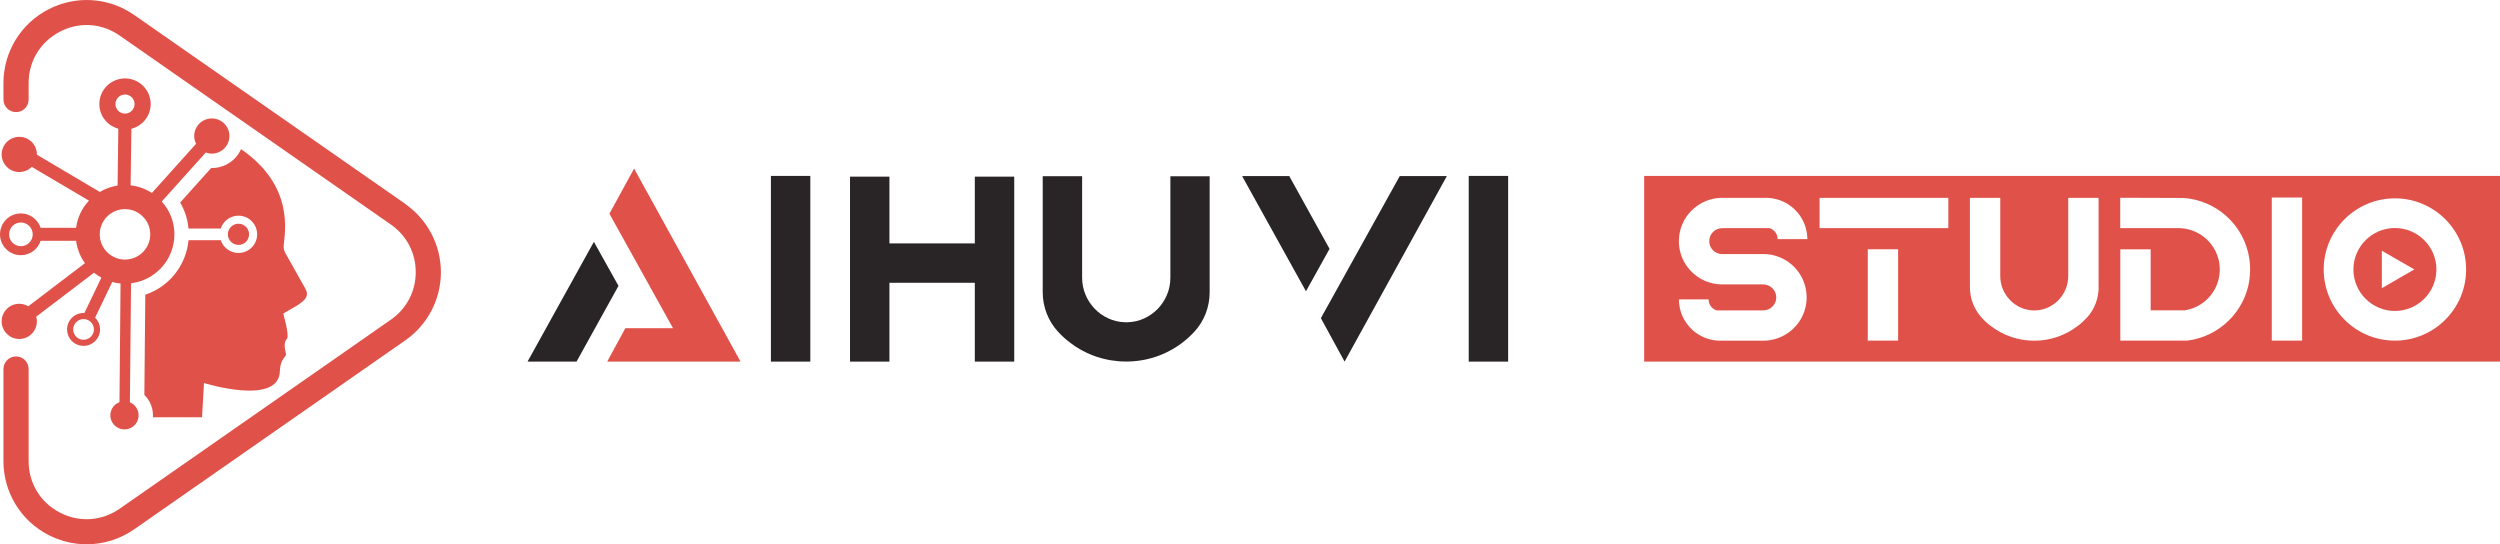 <svg width="294" height="64" viewBox="0 0 294 64" fill="none" xmlns="http://www.w3.org/2000/svg">
<g clip-path="url(#clip0_139_80)">
<path d="M29.292 27.559C29.292 26.875 28.733 26.308 28.048 26.308C27.363 26.308 26.796 26.875 26.796 27.559C26.796 28.244 27.355 28.801 28.048 28.801C28.742 28.801 29.292 28.244 29.292 27.559Z" fill="#E05149"/>
<path d="M28.344 17.536C27.761 18.88 26.424 19.759 24.91 19.759H24.834L21.188 23.815C21.738 24.753 22.068 25.793 22.17 26.875H25.959C26.247 25.996 27.076 25.362 28.048 25.362C29.258 25.362 30.239 26.351 30.239 27.559C30.239 28.768 29.258 29.748 28.048 29.748C27.076 29.748 26.247 29.114 25.959 28.244H22.17C21.899 31.218 19.877 33.728 17.086 34.658L16.976 46.439C17.678 47.123 18.05 48.087 17.983 49.067H23.76L23.988 45.044C23.988 45.044 32.836 47.799 32.912 43.625C32.946 42.213 33.682 41.943 33.639 41.647C33.597 41.351 33.233 40.379 33.749 39.83C34.062 39.501 33.309 36.872 33.309 36.872L34.942 35.926C35.949 35.275 36.38 34.785 35.898 33.923L33.546 29.739C33.403 29.477 33.343 29.182 33.36 28.878C33.479 27.373 34.68 21.888 28.344 17.536Z" fill="#E05149"/>
<path d="M47.672 23.984L15.784 1.766C12.789 -0.33 8.907 -0.575 5.667 1.115C2.419 2.806 0.406 6.127 0.406 9.778V11.705C0.406 12.524 1.066 13.184 1.886 13.184C2.707 13.184 3.366 12.524 3.366 11.705V9.778C3.366 7.192 4.737 4.935 7.029 3.735C9.321 2.535 11.96 2.704 14.083 4.192L45.972 26.41C47.824 27.703 48.89 29.739 48.89 32.004C48.89 34.261 47.824 36.297 45.972 37.59L14.083 59.817C11.96 61.296 9.321 61.465 7.029 60.273C4.737 59.073 3.366 56.816 3.366 54.23V43.396C3.366 42.577 2.707 41.917 1.886 41.917C1.066 41.917 0.406 42.577 0.406 43.396V54.23C0.406 57.881 2.419 61.203 5.659 62.893C7.088 63.636 8.645 64.008 10.184 64.008C12.146 64.008 14.1 63.417 15.775 62.251L47.664 40.024C50.286 38.199 51.85 35.199 51.85 32.013C51.85 28.818 50.286 25.826 47.664 23.993L47.672 23.984Z" fill="#E05149"/>
<path d="M2.267 35.723C1.125 35.723 0.195 36.652 0.195 37.793C0.195 38.934 1.125 39.864 2.267 39.864C3.409 39.864 4.339 38.934 4.339 37.793C4.339 37.599 4.305 37.422 4.255 37.244L11.055 32.072C11.326 32.292 11.614 32.478 11.918 32.647L11.554 33.416L9.922 36.813C9.736 36.796 9.541 36.813 9.347 36.864C8.848 36.99 8.425 37.312 8.162 37.751C7.892 38.199 7.824 38.715 7.951 39.221C8.078 39.72 8.391 40.143 8.839 40.405C9.144 40.582 9.482 40.675 9.82 40.675C9.981 40.675 10.15 40.658 10.302 40.616C11.343 40.346 11.969 39.289 11.707 38.258C11.614 37.903 11.427 37.599 11.182 37.362L12.832 33.931L13.195 33.162C13.517 33.247 13.838 33.306 14.176 33.34L14.05 47.292C13.779 47.402 13.525 47.571 13.331 47.808C12.764 48.535 12.882 49.574 13.61 50.14C14.329 50.715 15.369 50.588 15.944 49.87C16.13 49.625 16.249 49.346 16.283 49.067C16.359 48.501 16.139 47.909 15.665 47.537C15.547 47.444 15.411 47.377 15.276 47.318L15.411 33.314C18.279 32.968 20.512 30.517 20.512 27.559C20.512 26.072 19.945 24.72 19.023 23.697L24.2 17.933C24.42 18.018 24.657 18.069 24.91 18.069C25.832 18.069 26.619 17.46 26.881 16.632C26.949 16.429 26.983 16.218 26.983 15.998C26.983 14.857 26.052 13.928 24.91 13.928C23.768 13.928 22.838 14.857 22.838 15.998C22.838 16.328 22.922 16.632 23.058 16.911L17.864 22.691C17.128 22.218 16.274 21.897 15.361 21.795L15.454 15.144C16.748 14.815 17.721 13.64 17.721 12.237C17.721 10.572 16.367 9.22 14.701 9.22C13.034 9.22 11.681 10.572 11.681 12.237C11.681 13.632 12.637 14.79 13.914 15.136L13.83 21.821C13.077 21.939 12.366 22.193 11.74 22.573L4.339 18.195V18.162C4.339 17.021 3.417 16.091 2.267 16.091C1.117 16.091 0.195 17.021 0.195 18.162C0.195 19.302 1.125 20.232 2.267 20.232C2.842 20.232 3.358 19.995 3.73 19.623L10.463 23.596C9.651 24.457 9.11 25.565 8.949 26.79H4.779C4.449 25.81 3.544 25.1 2.453 25.1C1.1 25.1 0 26.207 0 27.559C0 28.911 1.1 30.01 2.453 30.01C3.544 30.01 4.458 29.3 4.779 28.32H8.949C9.076 29.291 9.44 30.187 9.989 30.948L3.324 36.019C3.011 35.841 2.656 35.723 2.267 35.723ZM10.125 39.914C9.812 39.999 9.482 39.948 9.203 39.788C8.924 39.619 8.729 39.357 8.645 39.044C8.568 38.723 8.611 38.402 8.78 38.123C8.941 37.844 9.211 37.641 9.524 37.565C9.626 37.54 9.727 37.523 9.829 37.523C10.37 37.523 10.861 37.886 11.005 38.436C11.174 39.086 10.776 39.754 10.125 39.914ZM13.576 12.237C13.576 11.62 14.083 11.113 14.701 11.113C15.318 11.113 15.826 11.62 15.826 12.237C15.826 12.854 15.318 13.361 14.701 13.361C14.083 13.361 13.576 12.854 13.576 12.237ZM14.701 24.593C15.538 24.593 16.299 24.939 16.832 25.505C17.357 26.029 17.67 26.756 17.67 27.559C17.67 29.131 16.443 30.416 14.895 30.517C14.828 30.525 14.768 30.525 14.701 30.525C13.06 30.525 11.732 29.199 11.732 27.559C11.732 25.919 13.06 24.593 14.701 24.593ZM2.453 28.953C1.692 28.953 1.066 28.328 1.066 27.559C1.066 26.79 1.692 26.165 2.453 26.165C3.214 26.165 3.849 26.79 3.849 27.559C3.849 28.328 3.223 28.953 2.453 28.953Z" fill="#E05149"/>
<path d="M95.293 20.688V42.526H90.658V20.688H95.293Z" fill="#292526"/>
<path d="M119.273 20.773V42.526H114.638V33.255H104.598V42.526H99.962V20.773H104.598V28.624H114.638V20.773H119.273Z" fill="#292526"/>
<path d="M142.255 20.722V34.345C142.255 36.111 141.612 37.776 140.436 39.035C140.005 39.5 139.523 39.931 139.015 40.32C137.112 41.757 134.837 42.517 132.443 42.517C130.049 42.517 127.765 41.757 125.862 40.312C125.346 39.923 124.864 39.492 124.433 39.019C123.265 37.759 122.623 36.094 122.623 34.337V20.722H127.258V32.663C127.258 35.461 129.499 37.801 132.257 37.895C132.324 37.895 132.384 37.895 132.451 37.895C132.519 37.895 132.578 37.895 132.637 37.895C135.395 37.81 137.636 35.469 137.636 32.672V20.73H142.272L142.255 20.722Z" fill="#292526"/>
<path d="M177.357 20.688V42.526H172.722V20.688H177.357Z" fill="#292526"/>
<path d="M67.803 42.526L68.049 42.078L72.734 33.618L69.842 28.438L62.745 41.25L62.128 42.365L62.043 42.526H67.803Z" fill="#292526"/>
<path d="M71.406 42.526H87.088L74.57 19.826L71.677 25.116L71.669 25.133L79.146 38.596H73.538L71.406 42.526Z" fill="#E05149"/>
<path d="M151.618 20.705L151.855 21.136L156.355 29.266L153.581 34.252L146.755 21.939L146.163 20.866V20.857V20.866L146.078 20.705H151.618Z" fill="#292526"/>
<path d="M164.611 20.705L155.332 37.421L155.348 37.438L158.123 42.526L170.151 20.705H164.611Z" fill="#292526"/>
<path d="M281.642 26.815C278.952 26.815 276.762 29.004 276.762 31.692C276.762 34.379 278.952 36.568 281.642 36.568C284.332 36.568 286.523 34.379 286.523 31.692C286.523 29.004 284.332 26.815 281.642 26.815ZM282.014 32.79L280.103 33.889V29.486L282.014 30.584L283.926 31.683L282.014 32.782V32.79Z" fill="#E05149"/>
<path d="M193.353 20.688V42.526H294V20.688H193.353ZM202.538 29.875H207.368C209.195 29.875 210.887 30.855 211.792 32.444C212.232 33.213 212.46 34.083 212.46 34.971C212.46 35.858 212.232 36.728 211.792 37.497C210.887 39.078 209.187 40.066 207.368 40.066H202.31C200.069 40.066 198.182 38.554 197.616 36.5C197.506 36.086 197.438 35.655 197.438 35.207H200.931C200.931 35.807 201.32 36.323 201.862 36.5H207.36C208.197 36.5 208.891 35.816 208.891 34.979C208.891 34.142 208.206 33.449 207.36 33.449H202.53C201.101 33.449 199.756 32.849 198.8 31.827C198.538 31.548 198.301 31.227 198.106 30.889C197.666 30.12 197.438 29.249 197.438 28.362C197.438 27.474 197.666 26.604 198.106 25.835C199.011 24.255 200.711 23.266 202.53 23.266H207.673C209.914 23.266 211.801 24.779 212.367 26.832C212.477 27.246 212.545 27.677 212.545 28.125H209.051C209.051 27.525 208.662 27.01 208.121 26.832H202.53C201.684 26.832 201.007 27.517 201.007 28.362C201.007 29.207 201.693 29.883 202.53 29.883L202.538 29.875ZM223.219 40.058H219.65V29.317H223.219V40.058ZM229.123 26.832H223.219H219.65H213.983V23.266H229.123V26.832ZM246.802 33.762C246.802 35.123 246.303 36.407 245.398 37.379C245.059 37.742 244.696 38.072 244.298 38.368C242.826 39.475 241.075 40.066 239.231 40.066C237.387 40.066 235.628 39.475 234.156 38.368C233.759 38.072 233.387 37.734 233.057 37.371C232.16 36.399 231.661 35.114 231.661 33.762V23.266H235.231V32.469C235.231 34.624 236.956 36.433 239.079 36.5C239.13 36.5 239.181 36.5 239.231 36.5C239.282 36.5 239.324 36.5 239.375 36.5C241.498 36.441 243.224 34.633 243.224 32.469V23.266H246.793V33.77L246.802 33.762ZM264.531 32.925C263.981 36.669 260.97 39.602 257.214 40.058H257.172H249.348V29.325H252.917V36.492H256.935C258.923 36.188 260.53 34.666 260.944 32.689C261.012 32.359 261.046 32.021 261.046 31.692C261.046 31.362 261.012 31.041 260.953 30.728C260.716 29.57 260.065 28.531 259.117 27.812C258.534 27.373 257.865 27.069 257.155 26.925C256.91 26.874 256.664 26.849 256.411 26.832H249.339V23.257L256.825 23.283C258.652 23.418 260.395 24.153 261.773 25.37C263.279 26.697 264.26 28.522 264.531 30.491C264.59 30.88 264.615 31.277 264.615 31.683C264.615 32.089 264.581 32.511 264.522 32.917L264.531 32.925ZM270.731 40.058H267.161V23.232H270.731V40.058ZM281.642 40.058C277.024 40.058 273.268 36.306 273.268 31.692C273.268 27.077 277.024 23.325 281.642 23.325C286.261 23.325 290.016 27.077 290.016 31.692C290.016 36.306 286.261 40.058 281.642 40.058Z" fill="#E05149"/>
</g>
<defs>
<clipPath id="clip0_139_80">
<rect width="294" height="64" fill="white"/>
</clipPath>
</defs>
</svg>
